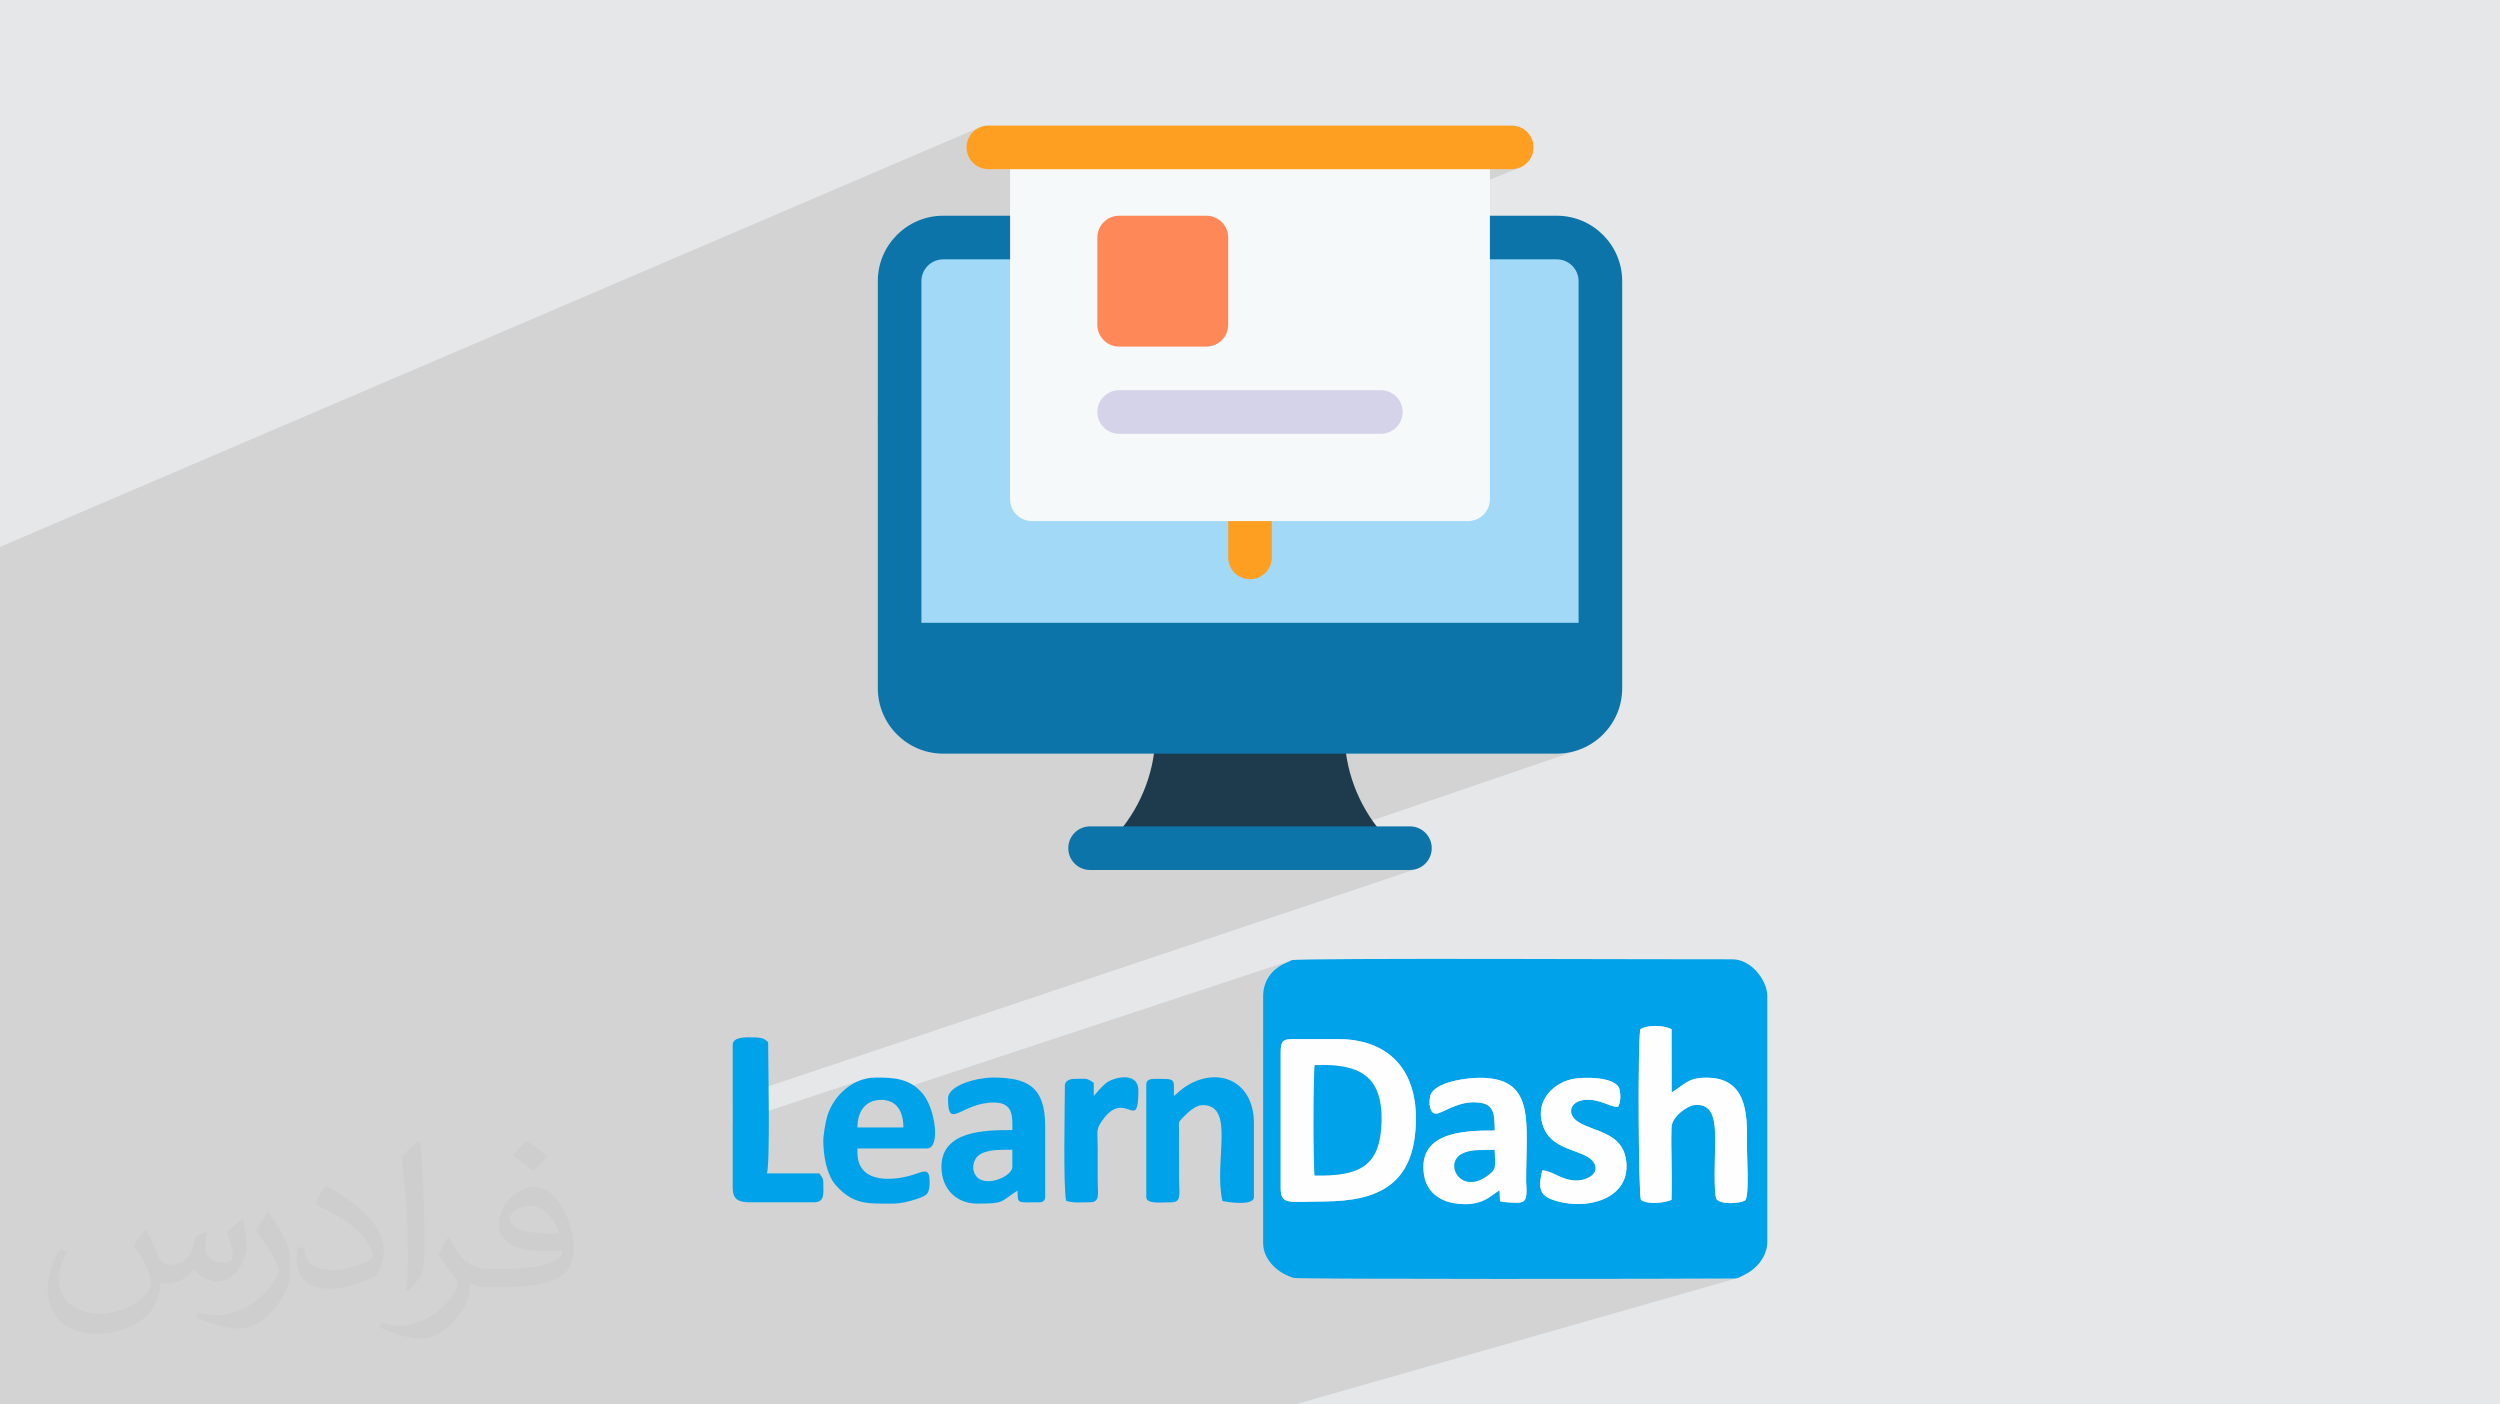 <?xml version="1.0" encoding="UTF-8"?>
<!DOCTYPE svg PUBLIC "-//W3C//DTD SVG 1.1//EN" "http://www.w3.org/Graphics/SVG/1.1/DTD/svg11.dtd">
<!-- Creator: CorelDRAW -->
<svg xmlns="http://www.w3.org/2000/svg" xml:space="preserve" width="94.192mm" height="52.917mm" version="1.1" style="shape-rendering:geometricPrecision; text-rendering:geometricPrecision; image-rendering:optimizeQuality; fill-rule:evenodd; clip-rule:evenodd"
viewBox="0 0 9404.92 5283.66"
 xmlns:xlink="http://www.w3.org/1999/xlink"
 xmlns:xodm="http://www.corel.com/coreldraw/odm/2003">
 <defs>
  <style type="text/css">
   <![CDATA[
    .fil3 {fill:#00A2E9}
    .fil4 {fill:#FEFEFE}
    .fil7 {fill:#A2D9F7;fill-rule:nonzero}
    .fil6 {fill:#0C74A8;fill-rule:nonzero}
    .fil5 {fill:#1D3B4D;fill-rule:nonzero}
    .fil10 {fill:#D5D3EA;fill-rule:nonzero}
    .fil9 {fill:#F6F9F9;fill-rule:nonzero}
    .fil11 {fill:#FF8859;fill-rule:nonzero}
    .fil8 {fill:#FF9F22;fill-rule:nonzero}
    .fil2 {fill:#373435;fill-opacity:0.031}
    .fil1 {fill:#2B2A29;fill-opacity:0.102}
    .fil0 {fill:#E6E7E8}
   ]]>
  </style>
 </defs>
 <g id="Layer_x0020_1">
  <polygon class="fil0" points="-0,0 9404.92,0 9404.92,5283.66 -0,5283.66 "/>
  <polygon class="fil1" points="598.76,5283.66 592,5283.66 585.92,5283.66 577.72,5283.66 541.24,5283.66 523.78,5283.66 512.31,5283.66 509,5283.66 500.63,5283.66 471.11,5283.66 435.32,5283.66 416.74,5283.66 316.31,5283.66 272.54,5283.66 268.97,5283.66 255.62,5283.66 253.68,5283.66 241.85,5283.66 222.99,5283.66 205.49,5283.66 68.34,5283.66 65.87,5283.66 56.68,5283.66 -0,5283.66 -0,5267.71 -0,5231.79 -0,5227.26 -0,5225.43 -0,5221.17 -0,5219.81 -0,5219.21 -0,5218.26 -0,5141.49 -0,5056.67 -0,5053.02 -0,4870.87 -0,4856.12 -0,4851.3 -0,4839.51 -0,4694.6 -0,4604.94 -0,4596.31 -0,4587.87 -0,4544.74 -0,4382.27 -0,4127.69 -0,3823.02 -0,2925.58 -0,2920.16 -0,2892.08 -0,2433.4 -0,2398.71 -0,2285.13 -0,2242.08 -0,2210.98 -0,2106 -0,2057.34 3686.01,478.87 3672.07,486.42 3659.93,496.45 3649.9,508.59 3642.35,522.53 3637.56,537.93 3635.9,554.46 3637.56,571 3642.35,586.39 3649.9,600.33 3659.93,612.47 3672.07,622.5 3686.01,630.06 3701.41,634.84 3717.94,636.51 3799.99,636.51 3799.99,811.53 3305.76,1017.96 3303.53,1032.53 3302.25,1057.66 3302.25,1563.17 5604.94,636.51 5686.99,636.51 5703.53,634.84 5718.92,630.06 3302.25,1600.09 3302.25,2589.14 3303.53,2614.27 3307.26,2638.69 3313.33,2662.25 3321.62,2684.86 3332.01,2706.36 3344.35,2726.65 3358.53,2745.61 3374.42,2763.1 3391.91,2778.99 3410.87,2793.17 3431.17,2805.51 3452.67,2815.9 3475.28,2824.18 3498.84,2830.26 3523.26,2833.99 3548.39,2835.27 4341.12,2835.27 4338.17,2853.81 4334.64,2872.23 4330.52,2890.5 4325.82,2908.63 4320.55,2926.57 4314.71,2944.33 4308.3,2961.91 4301.33,2979.26 4293.81,2996.38 4285.73,3013.27 4277.12,3029.89 4267.97,3046.26 4258.28,3062.34 4248.07,3078.12 4237.32,3093.6 4226.07,3108.74 4019.75,3180.95 4018.77,3190.79 4019.71,3200.16 5063.8,2835.27 5856.54,2835.27 5881.68,2833.99 5906.09,2830.26 5929.65,2824.18 4617.27,3272.84 5304.12,3272.84 5320.65,3271.17 5336.05,3266.38 2756.37,4131.89 2756.37,4223.93 3246.98,4060.6 3232.12,4065.7 3217.86,4072.06 3204.23,4079.55 3191.28,4088.11 3179.06,4097.65 3167.6,4108.04 3156.96,4119.22 3147.17,4131.09 3138.27,4143.55 3130.3,4156.5 3123.32,4169.86 3117.35,4183.53 3115.59,4188.52 4858.77,3612.37 4852.16,3615.65 4851.77,3615.84 4851.38,3616.06 4850.98,3616.28 4850.57,3616.51 4850.15,3616.74 4849.75,3616.97 4849.35,3617.18 4848.96,3617.38 4846.41,3618.6 4844.44,3619.52 4842.87,3620.23 4841.54,3620.8 4840.29,3621.33 4838.94,3621.89 4837.34,3622.58 4835.29,3623.46 4826.26,3627.78 4817.62,3632.58 4809.36,3637.86 4801.54,3643.61 4794.19,3649.83 4787.32,3656.51 4780.97,3663.66 4775.17,3671.25 4769.94,3679.28 4765.32,3687.76 4761.32,3696.66 4757.99,3706 4755.35,3715.74 4753.42,3725.92 4752.26,3736.49 4751.86,3747.48 4751.86,3939.53 4837.59,3911.87 4847.61,3909.81 4860.52,3909.15 5033.4,3909.15 5067.47,3910.44 5099.61,3914.28 5129.8,3920.63 5157.99,3929.42 5184.15,3940.6 5208.24,3954.13 5230.2,3969.95 5250.02,3988 5267.66,4008.25 5283.06,4030.63 5296.2,4055.09 5307.04,4081.58 5315.53,4110.06 5316.31,4113.93 5449.12,4072.33 5464.43,4067.98 5480.24,4064.31 5496.3,4061.26 5512.31,4058.84 5527.99,4057 5543.05,4055.71 5557.22,4054.95 5570.2,4054.69 5579.63,4054.87 6189.17,3864.35 6196.42,3862.59 6204.08,3861.24 6212.06,3860.3 6220.26,3859.75 6228.59,3859.6 6236.95,3859.84 6245.25,3860.47 6253.38,3861.47 6261.26,3862.86 6268.79,3864.63 6275.88,3866.76 6282.42,3869.25 6288.32,3872.11 6288.54,4085.47 6373.84,4059.36 6383.86,4057.07 6394.94,4055.42 6407.27,4054.47 6420.99,4054.28 6436.28,4054.92 6462.23,4058.45 6484.67,4065.13 6503.84,4074.66 6520.02,4086.74 6533.45,4101.08 6544.37,4117.37 6553.05,4135.29 6559.74,4154.55 6564.68,4174.84 6568.16,4195.87 6570.39,4217.33 6571.65,4238.91 6572.19,4260.32 6572.26,4281.25 6572.12,4301.39 6572.01,4320.44 6572.1,4329.1 6572.35,4339.51 6572.71,4351.39 6573.13,4364.47 6573.57,4378.48 6573.98,4393.13 6574.32,4408.17 6574.54,4423.29 6574.59,4438.25 6574.43,4452.75 6574.01,4466.53 6573.29,4479.31 6572.22,4490.81 6570.75,4500.77 6568.84,4508.89 6566.44,4514.92 6556.54,4519.46 5560.05,4811.21 5561.48,4811.21 5633.96,4811.24 5706.89,4811.25 5779.78,4811.25 5852.11,4811.22 5923.39,4811.18 5993.14,4811.13 6060.83,4811.05 6125.99,4810.97 6188.09,4810.88 6246.66,4810.77 6301.19,4810.65 6351.17,4810.53 6396.13,4810.4 6435.54,4810.26 6468.92,4810.12 6495.77,4809.97 6515.58,4809.82 6520.16,4809.8 6523.85,4809.8 6526.9,4809.75 6529.57,4809.57 6532.13,4809.21 6534.83,4808.59 4870.85,5283.66 4856.54,5283.66 3946.34,5283.66 3941.13,5283.66 3680.13,5283.66 3678.02,5283.66 3435.52,5283.66 3337.25,5283.66 3271.45,5283.66 3178.83,5283.66 3132,5283.66 3115.18,5283.66 3034.82,5283.66 3030.44,5283.66 2963.27,5283.66 2951.64,5283.66 2882.32,5283.66 2835.72,5283.66 2778.4,5283.66 2745.25,5283.66 2660.56,5283.66 2567.47,5283.66 2457.69,5283.66 2445.1,5283.66 2422.96,5283.66 2416.33,5283.66 2413.24,5283.66 2409.7,5283.66 2373.38,5283.66 2266.12,5283.66 2239.92,5283.66 2236.31,5283.66 2226.52,5283.66 2219.71,5283.66 2161.7,5283.66 2148.47,5283.66 2115.54,5283.66 1961.68,5283.66 1960.11,5283.66 1958.34,5283.66 1950.7,5283.66 1881.23,5283.66 1860.03,5283.66 1857.93,5283.66 1803.87,5283.66 1757.75,5283.66 1672.59,5283.66 1664.92,5283.66 1650.31,5283.66 1648.32,5283.66 1581.33,5283.66 1567.27,5283.66 1492.86,5283.66 1489.76,5283.66 1344.41,5283.66 1283.12,5283.66 1280.12,5283.66 1090.76,5283.66 1020.94,5283.66 1002.38,5283.66 991.17,5283.66 987.98,5283.66 984.94,5283.66 945.89,5283.66 817.51,5283.66 814.02,5283.66 795.41,5283.66 794.87,5283.66 756.35,5283.66 752.44,5283.66 751.84,5283.66 748.2,5283.66 743.31,5283.66 742.42,5283.66 733.25,5283.66 711.75,5283.66 704.93,5283.66 696.95,5283.66 606.75,5283.66 "/>
  <path class="fil2" d="M548.54 4627.69c17.95,27.21 29.6,53.36 40.96,82.43 8.45,16.91 12.93,48.09 52.57,48.09 11.61,0 28.28,-3.42 43.06,-11.61 16.63,-8.73 29.32,-21.94 35.94,-42l15.85 -53.36 38.57 -19.02 2.64 2.64c-5.27,20.09 -6.59,39.36 -6.59,54.43 0,44.63 38.57,61.56 69.22,61.56 17.95,0 34.09,-8.73 34.09,-25.11 0,-21.13 -8.98,-57.06 -20.62,-89.29 17.95,-17.95 35.94,-35.94 56.53,-50.47l3.17 1.6c8.98,38.04 14,75.56 14,100.66 0,24.57 -10.83,51.79 -19.81,69.49 -18.49,34.87 -51.25,62.62 -90.87,62.62 -30.1,0 -63.65,-15.07 -86.66,-43.06l-1.32 0c-21.66,26.96 -55.22,51.25 -108.86,51.25l-16.63 0c-2.64,35.41 -10.29,60.49 -21.94,82.95 -31.95,62.34 -126.81,106.47 -216.1,106.47 -124.17,0 -186.51,-71.59 -186.51,-166.96 0,-58.91 19.27,-113.6 48.88,-152.42l24.29 10.04c-18.49,35.41 -30.91,68.68 -30.91,101.45 0,89.29 72.66,131.83 156.4,131.83 77.68,0 173.83,-49.41 191.28,-106.72 -6.59,-62.62 -30.1,-91.93 -66.04,-148.99 10.83,-19.02 24.83,-38.04 42.28,-58.38l3.17 0 0 0 0 0 -0.02 -0.09zm1432.13 -336.04c26.15,16.39 51.79,35.66 76.87,57.85 -14,19.81 -31.45,37.79 -53.11,53.64 -25.11,-20.34 -50.19,-37.79 -75.84,-56.27 17.42,-19.55 34.62,-38.29 52.04,-55.22l0 0 0 0 0 0 0 0 0 0 0.03 0zm13.47 244.11c-42.28,0 -76.87,27.75 -76.87,48.34 0,44.13 84.53,57.85 185.72,57.31 -12.68,-51.79 -57.06,-105.68 -108.86,-105.68l0.01 0.03zm-94.86 236.19c54.96,0 103.04,-1.6 139.74,-10.83 40.96,-10.29 75.56,-30.91 75.56,-45.17 0,-3.7 0,-8.19 -1.32,-11.89 -22.98,2.11 -49.41,2.11 -72.38,2.11 -74.49,0 -131.55,-16.91 -154.02,-58.66 -5.55,-11.61 -9.51,-24.57 -9.51,-39.36 0,-40.43 17.42,-79.79 48.09,-107 25.61,-22.45 53.89,-36.44 82.67,-36.44 52.04,0 93.51,41.75 122.57,107.54 15.85,35.94 26.68,77.4 26.68,129.72 0,34.87 -9.51,64.19 -31.17,85.85 -40.43,39.11 -114.92,53.89 -229.04,53.89l-51.79 0 0 0 -13.47 0c-28.28,0 -48.62,-5.02 -64.72,-17.42l-2.64 0c0.79,6.59 1.32,12.93 1.32,19.02 0,25.61 -8.45,58.38 -25.61,84.53 -50.72,75.3 -105.68,108.04 -153.24,108.04 -48.09,0 -107,-18.49 -160.11,-42.54l9.51 -18.49c17.17,7.13 40.96,11.89 73.7,11.89 85.85,0 198.66,-82.43 212.66,-163 -3.17,-6.59 -8.98,-15.32 -17.17,-24.57 -25.11,-29.85 -40.96,-54.68 -55.75,-80.83 12.68,-25.11 24.29,-45.17 35.13,-63.4l4.49 -0.53c36.72,74.77 69.99,117.55 144.23,117.55l11.61 0 0 0 53.89 0 0 0 0 0 0 0 0 0 0 0 0.09 0.01zm-371.98 79c6.34,-34.34 6.87,-72.91 6.87,-108.86l0 -53.36c0,-99.6 -12.68,-244.36 -22.98,-338.68 17.95,-19.27 43.06,-42 62.87,-57.31l5.81 1.6c13.47,118.62 16.63,256 16.63,383.06 0,33.3 -1.32,65.79 -4.49,89.55 -1.85,30.1 -19.27,52.83 -56.53,87.7l-8.19 -3.7zm-382.8 -157.19c1.85,46.77 24.83,83.49 105.15,83.49 49.93,0 92.19,-12.93 138.96,-35.13 8.45,-3.7 12.93,-8.73 12.93,-12.93 0,-29.32 -22.45,-68.15 -60.23,-103.55 -36.72,-33.3 -85.34,-62.62 -130.76,-82.18 -15.6,-6.59 -20.62,-13.47 -20.62,-20.09 0,-13.47 17.95,-41.75 32.77,-62.09l5.02 -0.53c52.04,27.21 110.17,67.64 153.24,112.53 39.11,41.47 63.4,83.49 63.4,129.19 0,33.81 -10.29,65.51 -26.96,95.11 -57.06,28.79 -117.83,50.72 -178.06,50.72 -73.17,0 -123.1,-34.34 -123.1,-114.92 0,-8.73 0,-22.19 3.17,-39.64l25.11 0 0 0 0 0 0 0 0 0 0 0 -0.02 0zm-132.37 -132.9l45.45 73.45c16.63,27.21 32.23,56.81 32.23,103.55l0 59.7c0,48.34 -30.91,100.13 -80.83,151.38 -39.11,34.62 -73.7,49.41 -105.68,49.41 -47.55,0 -101.98,-14.79 -164.85,-41.75l7.13 -18.49c19.81,5.27 42.79,9.77 71.06,9.77 90.36,-0.53 182.8,-66.57 225.08,-147.15 5.02,-9.26 6.87,-17.95 6.87,-24.04 0,-9.26 -5.02,-19.55 -8.98,-28.79 -22.98,-43.31 -48.62,-82.95 -76.87,-119.68 14.79,-23.25 29.6,-45.7 45.7,-67.9l3.7 0.53 0 0 0 0 0 0 0 0 0 0 -0.02 0.01z"/>
  <g id="_2484282390912">
   <g>
    <path class="fil3" d="M4817.92 3959.88c0,-37.07 4.01,-50.72 42.61,-50.72l172.88 0c186.75,0 293.19,111.04 293.19,297.69 0,254.82 -147.7,311.27 -342.58,312.87 -136.2,1.12 -166.09,15.08 -166.09,-51.08l0 -508.75zm1352.96 -87.76c26.92,-17.18 87.83,-16.2 117.44,-0.01l0.24 237.73c49.19,-28.63 61.77,-60.62 147.72,-54.92 148.24,9.83 135.74,167.34 135.73,265.52 -0.01,41.03 8.61,168.43 -5.57,194.49 -20.63,13.23 -91.57,18.11 -109.08,-3.92 -11.51,-15.33 -4.9,-180.73 -4.83,-215.25 0.13,-66.68 -1.05,-148.41 -79.82,-138.41 -24.18,3.07 -83.09,42.12 -84.52,83.62 -2.82,81.86 3.31,181.03 -0.18,272.88 -26.51,11.43 -88.22,18.67 -114.63,0.25 -9.49,-17.04 -12.67,-594.57 -2.5,-641.97zm-547.61 380.94c-0.69,-69.03 -3.07,-106.93 -81.06,-106.37 -64.12,0.46 -118.1,42.1 -139.41,42.83 -25.01,0.85 -28.31,-40.61 -22.47,-65.68 12.75,-54.69 144.36,-71.28 201.39,-68.93 195,8.06 159.22,170.1 159.52,389.01 0.03,20.83 7.93,68.3 -13.28,77.29 -16.66,7.06 -68.5,1.64 -84.71,-1.83l-2 -41.6c-31.17,16.71 -64.82,66.1 -171.49,48.54 -59.82,-9.86 -103.03,-48.02 -112.15,-103.99 -25.83,-158.51 135.41,-170.3 265.66,-169.27zm178.51 150.04c41.32,1.81 69.13,36.24 125.59,37.92 45.17,1.35 98.2,-29.52 65.3,-72.07 -33.81,-43.73 -147.25,-38.98 -183.73,-122.57 -41.27,-94.55 26.34,-169.05 104.63,-186.66 40.03,-9 169.22,-11.15 179.56,40.16 4.12,20.54 3.72,47.2 -6.09,64.03 -25.22,3.3 -69.43,-31.35 -124.83,-26.32 -57.73,5.24 -69.55,55.24 -24.26,83.55 58.5,36.57 160.97,38.92 178.27,137.11 27.43,155.61 -156.95,200.83 -280.71,153.14 -46.09,-17.76 -47.62,-49.2 -33.73,-108.3zm-1049.92 -655.63l0 928.59c0,67.37 61.59,116.62 115.48,131.5 18.73,5.17 1476.21,3.85 1648.24,2.25 13.66,-0.13 14.97,0.65 26.12,-3.52l22.82 -11.76c43.2,-20.71 84.04,-67.48 84.04,-123.39l0 -923.66c0,-41.46 -27.52,-84.85 -57.91,-110.02 -21.3,-17.63 -47.31,-28.71 -75.16,-28.57 -186.78,0.98 -1631.01,-6.06 -1656.71,3.48l-6.61 3.28c-1.02,0.48 -2.19,1.25 -3.21,1.74 -7.72,3.72 -7.5,3.35 -13.67,6.08 -49.09,21.71 -83.43,64.38 -83.43,124.01z"/>
    <path class="fil4" d="M4945.77 4422c-5.53,-26.89 -5.38,-392.04 0.42,-415.07 164.2,-5.82 254.21,36.88 251.03,209.83 -3.19,173.45 -85.08,208.57 -251.45,205.24zm-127.86 -462.12l0 508.75c0,66.16 29.88,52.2 166.09,51.08 194.88,-1.6 342.58,-58.04 342.58,-312.87 0,-186.65 -106.44,-297.69 -293.19,-297.69l-172.88 0c-38.59,0 -42.61,13.65 -42.61,50.72z"/>
    <path class="fil4" d="M6170.88 3872.12c-10.17,47.4 -6.99,624.92 2.5,641.97 26.41,18.42 88.12,11.18 114.63,-0.25 3.49,-91.85 -2.64,-191.02 0.18,-272.88 1.43,-41.51 60.34,-80.56 84.52,-83.62 78.77,-9.99 79.95,71.73 79.82,138.41 -0.07,34.53 -6.68,199.93 4.83,215.25 17.51,22.04 88.46,17.15 109.08,3.92 14.18,-26.06 5.56,-153.46 5.57,-194.49 0.01,-98.18 12.5,-255.69 -135.73,-265.52 -85.95,-5.7 -98.53,26.29 -147.72,54.92l-0.24 -237.73c-29.62,-16.19 -90.52,-17.17 -117.44,0.01z"/>
    <path class="fil3" d="M4415.98 4122.87c0,-67.54 10.6,-64.21 -74.1,-64.21 -15.16,0 -29.63,4.57 -29.63,19.76l0 424.78c0,27.98 56.89,19.76 93.84,19.76 40.46,0 29.65,-31.2 29.64,-88.91l-0.25 -183c-0.3,-31.62 -3.59,-28.69 13.49,-45.79 16.92,-16.95 45.73,-47.81 75.68,-47.81 124.2,0 40.13,214.82 74.09,360.57 19.27,4.48 118.54,19.86 118.54,-14.83l0 -276.6c0,-172.4 -152.81,-219.74 -271.75,-128.51 -11.82,9.07 -17.67,16.83 -29.55,24.78z"/>
    <path class="fil3" d="M3783.75 4325.38l24.69 0 0 64.21c0,38.41 -112.19,84.27 -140.98,27.24 -10.33,-20.48 -6.65,-40.7 2.57,-56.92 17.15,-30.2 66.5,-34.53 113.72,-34.53zm-217.33 -192.63c0,122.89 48.73,14.82 172.87,14.82 75.88,0 69.16,59.07 69.16,103.72 -101.68,0 -266.73,1.39 -266.73,138.3 0,85.52 58.77,138.3 133.37,138.3 101.91,0 84.87,-3.69 153.12,-49.4 0,52.74 -2.46,44.45 83.96,44.45 11.56,0 19.76,-8.2 19.76,-19.76l0 -266.72c0,-150.02 -68.33,-182.75 -197.57,-182.75 -57.53,0 -167.94,28.32 -167.94,79.03z"/>
    <path class="fil3" d="M3314.51 4137.69c59.31,0 83.97,43.63 83.97,103.72l-172.88 0c0,-60.4 30.62,-103.72 88.91,-103.72zm-217.33 153.12c0,54.54 12.07,128.99 48.15,169.18 65.98,73.5 121.03,67.91 213.64,67.91 30.97,0 61.92,-8.22 87.2,-16.52 42.69,-14.04 51.1,-19.76 51.1,-67.45 0,-48.13 -19.64,-39.15 -52.39,-27.77 -76.19,26.51 -219.27,42.42 -219.27,-80.9l0 -14.82 261.78 0c51.46,0 31.59,-149.3 -16.19,-206.09 -48.77,-57.96 -108.64,-60.63 -176.45,-60.63 -88.69,0 -159.06,69.23 -182.3,143.69 -5.7,18.27 -15.27,71.55 -15.27,93.39z"/>
    <path class="fil4" d="M5622.1 4325.81c4.65,65.6 7.65,74.38 -32.47,101.42 -97.57,65.75 -158.89,-53.67 -87.65,-87.76 34.16,-16.35 78.37,-12.59 120.12,-13.66zm1.17 -72.75c-130.25,-1.03 -291.49,10.76 -265.66,169.27 9.12,55.98 52.33,94.14 112.15,103.99 106.67,17.56 140.32,-31.82 171.49,-48.54l2 41.6c16.22,3.46 68.05,8.89 84.71,1.83 21.21,-9 13.31,-56.46 13.28,-77.29 -0.3,-218.91 35.49,-380.95 -159.52,-389.01 -57.02,-2.36 -188.63,14.24 -201.39,68.93 -5.84,25.07 -2.55,66.53 22.47,65.68 21.31,-0.73 75.29,-42.37 139.41,-42.83 77.99,-0.56 80.37,37.34 81.06,106.37z"/>
    <path class="fil3" d="M2756.37 3930.24l0 538.38c0,43.26 21.3,54.33 64.21,54.33l242.02 0c41.79,0 34.58,-35.23 34.58,-74.09 0,-18.13 -7.65,-23.87 -14.82,-34.58l-197.57 0c13.16,-27.42 4.93,-424.87 4.93,-493.93 -18.47,-12.37 -12.31,-17.71 -67,-18.01 -15.75,-0.08 -66.36,-1.49 -66.36,27.9z"/>
    <path class="fil3" d="M4945.77 4422c166.37,3.33 248.26,-31.79 251.45,-205.24 3.18,-172.95 -86.83,-215.65 -251.03,-209.83 -5.8,23.04 -5.95,388.18 -0.42,415.07z"/>
    <path class="fil4" d="M5801.78 4403.1c-13.89,59.1 -12.36,90.53 33.73,108.3 123.75,47.69 308.13,2.48 280.71,-153.14 -17.3,-98.19 -119.77,-100.54 -178.27,-137.11 -45.29,-28.32 -33.47,-78.31 24.26,-83.55 55.4,-5.03 99.61,29.62 124.83,26.32 9.82,-16.83 10.21,-43.49 6.09,-64.03 -10.33,-51.31 -139.53,-49.16 -179.56,-40.16 -78.29,17.6 -145.9,92.11 -104.63,186.66 36.48,83.59 149.92,78.84 183.73,122.57 32.9,42.56 -20.13,73.42 -65.3,72.07 -56.46,-1.69 -84.27,-36.12 -125.59,-37.92z"/>
    <path class="fil3" d="M4114.68 4122.87l0 -49.4c-29.11,-19.49 -24.64,-14.82 -74.09,-14.82 -16.64,0 -34.58,8.73 -34.58,24.7 0,76.12 -6.85,384.06 4.94,434.66 36.05,8.4 45.87,4.93 88.91,4.93 40.46,0 29.65,-31.2 29.64,-88.91 0,-39.52 0.01,-79.03 0,-118.54 0,-59.17 -8.19,-64.4 17.63,-100.92 86.37,-122.2 135.48,51.82 135.48,-111.48 0,-76.02 -98.04,-49.89 -124.81,-26.02 -16.05,14.32 -29.79,30.44 -43.12,45.78z"/>
    <path class="fil3" d="M5622.1 4325.81c-41.75,1.07 -85.96,-2.69 -120.12,13.66 -71.24,34.09 -9.92,153.51 87.65,87.76 40.12,-27.04 37.12,-35.82 32.47,-101.42z"/>
   </g>
   <g>
    <path class="fil5" d="M5202.32 3137.4l-3.91 -4.56c-90.55,-105.65 -140.43,-240.47 -140.43,-379.62 0,-45.31 -36.73,-82.05 -82.05,-82.05l-546.95 0.01c-45.31,0 -82.05,36.72 -82.05,82.05 0,139.14 -49.87,273.96 -140.43,379.62l-3.9 4.55c-13,15.16 -19.74,34.17 -19.75,53.39l1039.21 0c0,-19.22 -6.75,-38.22 -19.74,-53.39l0 0z"/>
    <path class="fil6" d="M5304.12 3272.84l-1203.31 0c-45.31,0 -82.05,-36.73 -82.05,-82.05 0,-45.31 36.73,-82.05 82.05,-82.05l1203.31 0c45.31,0 82.05,36.73 82.05,82.05 0,45.31 -36.73,82.05 -82.05,82.05l0 0z"/>
    <path class="fil6" d="M5856.54 2835.27l-2308.16 0c-135.71,0 -246.14,-110.41 -246.14,-246.13l0 -1531.48c0,-135.71 110.41,-246.13 246.14,-246.13l2308.16 0c135.71,0 246.13,110.41 246.13,246.13l0 1531.48c0,135.71 -110.41,246.13 -246.13,246.13z"/>
    <path class="fil7" d="M5938.59 1057.66c0,-45.24 -36.81,-82.05 -82.05,-82.05l-2308.16 0c-45.24,0 -82.05,36.8 -82.05,82.05l0 1285.35 2472.25 0 0 -1285.35z"/>
    <path class="fil8" d="M4702.46 2178.92c-45.31,0 -82.05,-36.73 -82.05,-82.05l0 -218.78c0,-45.31 36.73,-82.05 82.05,-82.05 45.31,0 82.05,36.73 82.05,82.05l0 218.78c0,45.31 -36.73,82.05 -82.05,82.05z"/>
    <path class="fil9" d="M3799.99 554.46l0 1323.64c0,45.31 36.73,82.05 82.05,82.05l1640.87 0c45.31,0 82.05,-36.73 82.05,-82.05l0 -1323.64 -1804.96 0z"/>
    <path class="fil8" d="M5686.99 636.51l-1969.05 0c-45.31,0 -82.05,-36.73 -82.05,-82.05 0,-45.31 36.73,-82.05 82.05,-82.05l1969.05 0c45.3,0 82.04,36.73 82.04,82.05 0,45.31 -36.72,82.05 -82.04,82.05l0 0z"/>
    <path class="fil10" d="M5194.73 1631.96l-984.52 0c-45.31,0 -82.05,-36.72 -82.05,-82.04 0,-45.31 36.73,-82.05 82.05,-82.05l984.52 0c45.31,0 82.05,36.73 82.05,82.05 0,45.31 -36.73,82.05 -82.05,82.05l0 -0.01z"/>
    <path class="fil11" d="M4538.38 1303.79l-328.17 0c-45.31,0 -82.05,-36.72 -82.05,-82.05l0 -328.17c0,-45.3 36.73,-82.04 82.05,-82.04l328.17 0c45.31,0 82.05,36.73 82.05,82.05l0 328.17c0,45.31 -36.73,82.05 -82.05,82.05l0 -0.01z"/>
   </g>
  </g>
 </g>
</svg>
